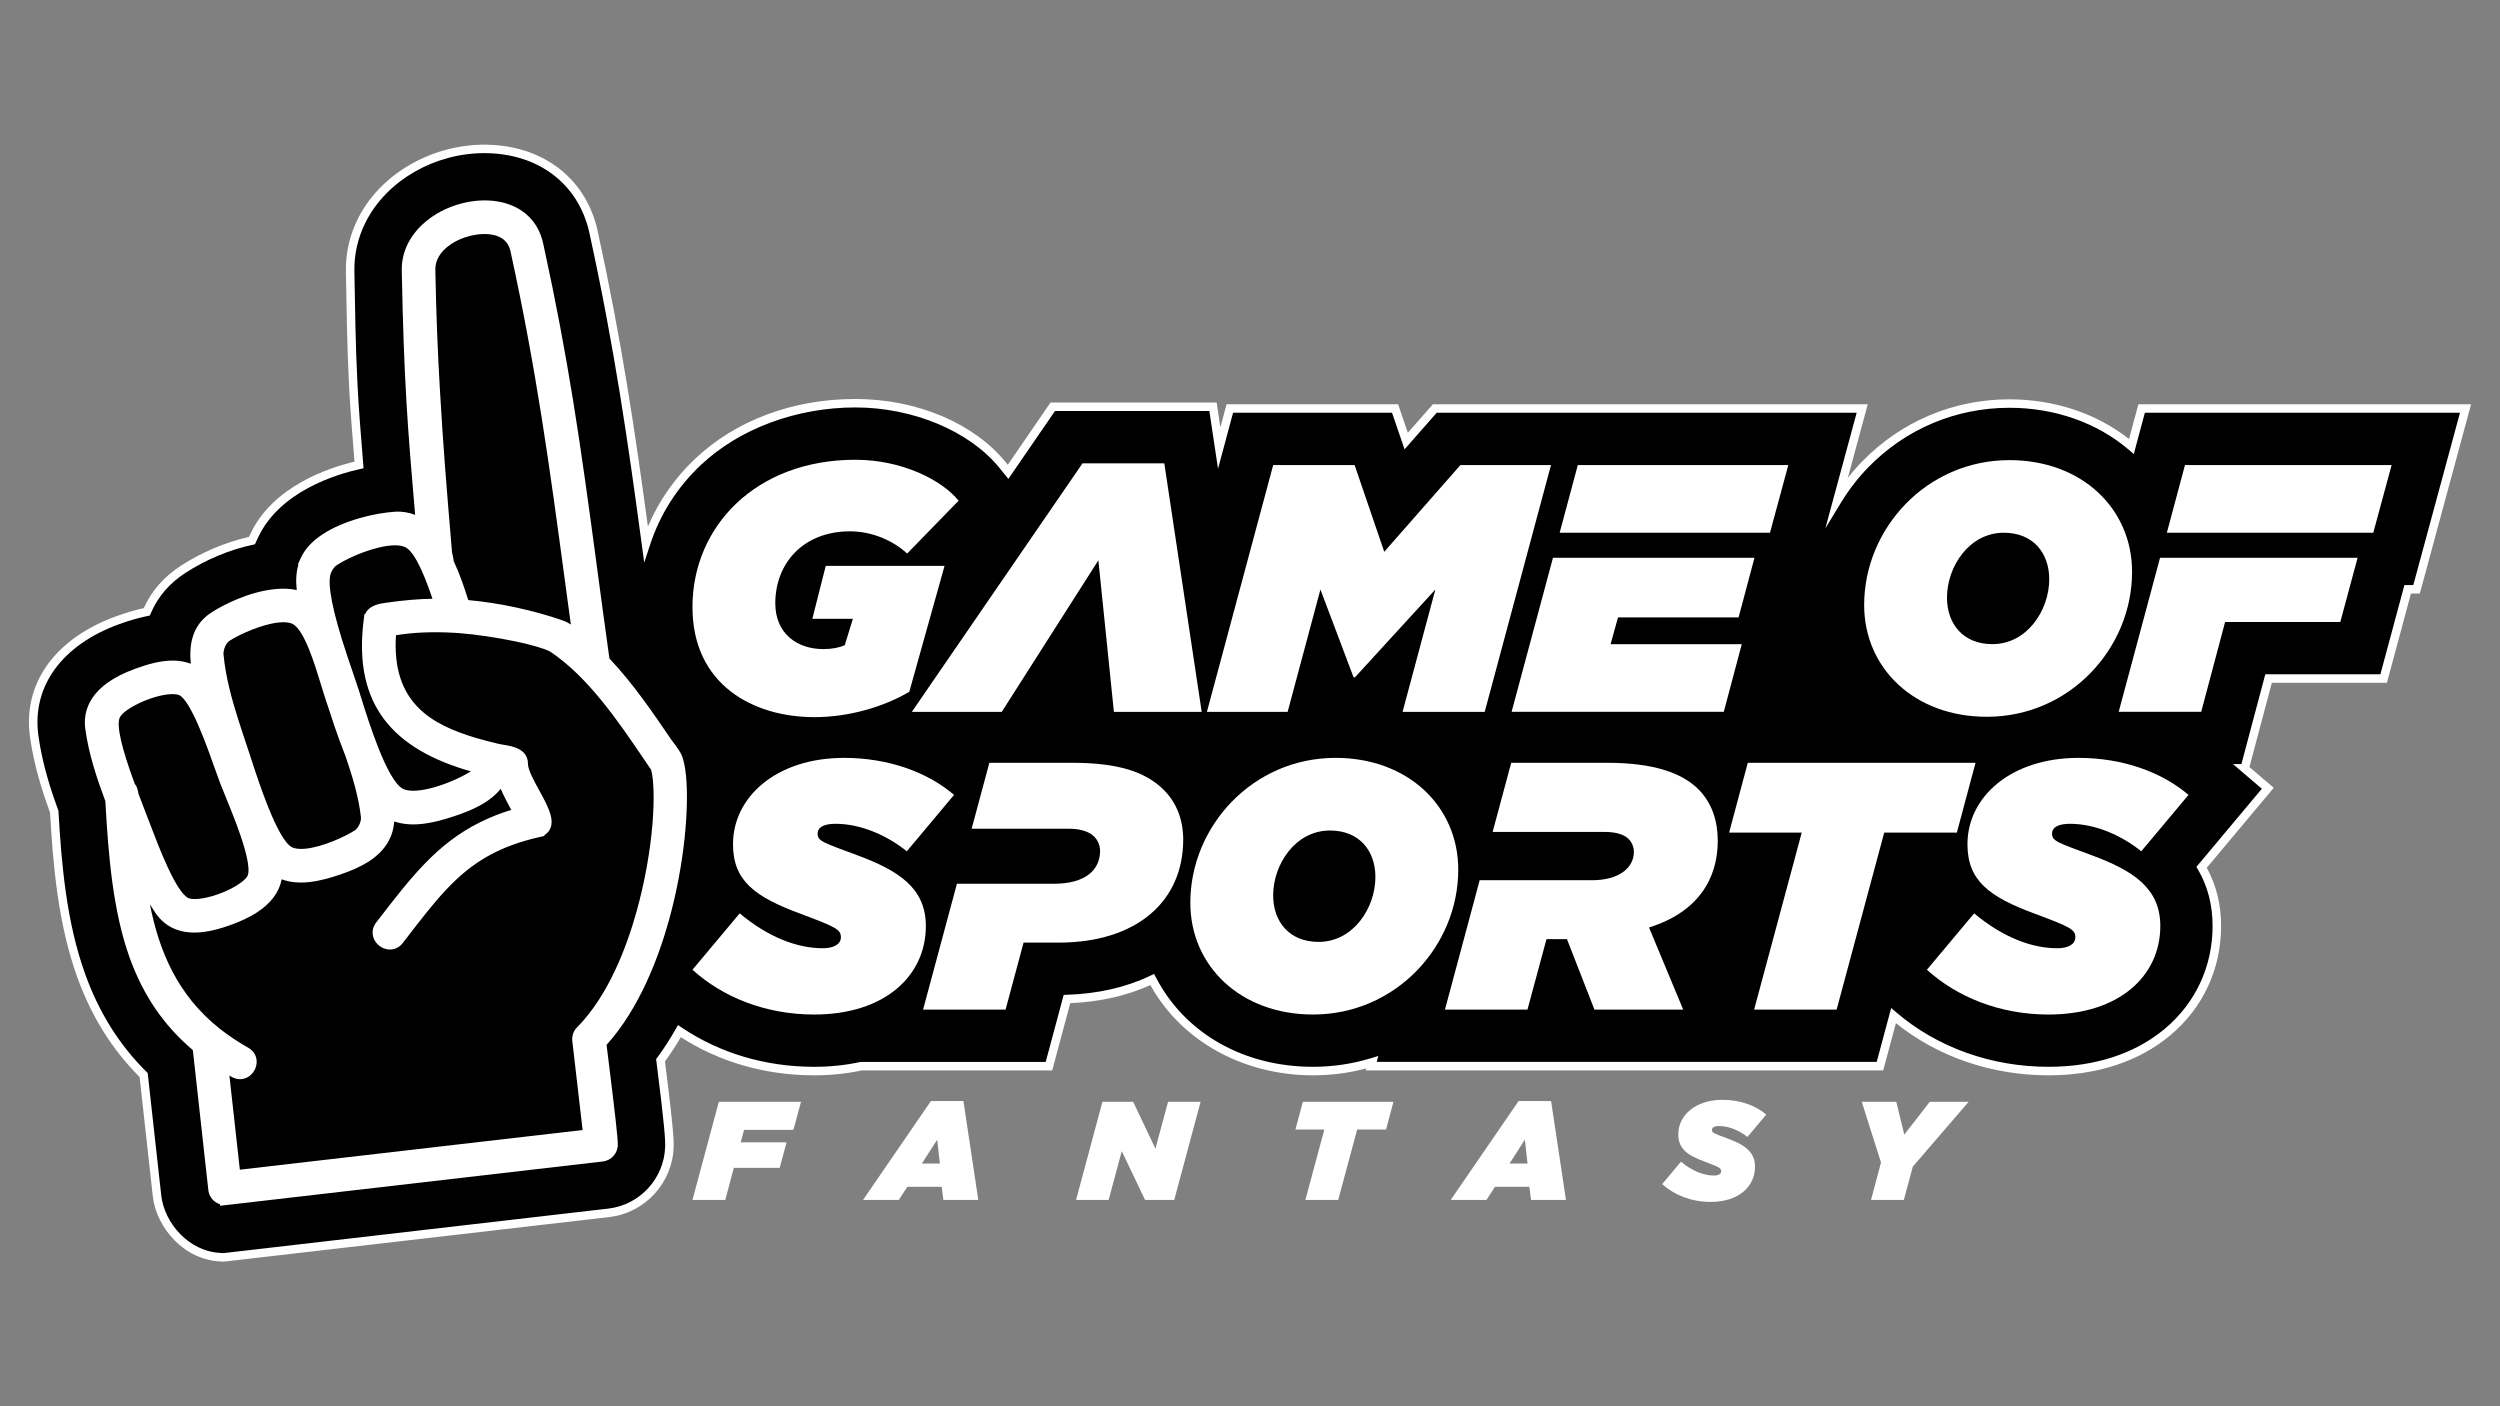 <?xml version="1.0" encoding="UTF-8"?>
<svg id="Camada_1" data-name="Camada 1" xmlns="http://www.w3.org/2000/svg" viewBox="0 0 1920 1080">
  <rect x="0" y="0" width="1920" height="1080" fill="#808080" stroke="none"/>
  <defs>
    <style>
      .cls-1, .cls-2 {
        stroke-width: 0px;
      }

      .cls-2 {
        fill: #fff;
      }
    </style>
  </defs>
  <g>
    <path class="cls-2" d="m552.06,846.18h63.11l-5.81,21.54h-37.91l-2.59,9.59h35.22l-5.28,19.6h-35.22l-6.57,24.66h-25.2l20.25-75.39Z"/>
    <path class="cls-2" d="m714.92,845.64h24.99l11.42,75.93h-26.82l-1.29-10.12h-26.39l-6.57,10.12h-27.46l52.13-75.93Zm6.89,47.93l-2.05-18.31-11.74,18.31h13.79Z"/>
    <path class="cls-2" d="m846.67,846.18h23.59l17.12,35.97,9.69-35.97h24.99l-20.25,75.39h-22.4l-17.88-37.48-10.12,37.48h-24.99l20.25-75.39Z"/>
    <path class="cls-2" d="m1017.07,867.5h-22.18l5.71-21.32h69.57l-5.71,21.32h-22.18l-14.54,54.07h-25.2l14.54-54.07Z"/>
    <path class="cls-2" d="m1166.25,845.64h24.99l11.42,75.93h-26.82l-1.29-10.12h-26.39l-6.57,10.12h-27.46l52.13-75.93Zm6.89,47.93l-2.05-18.31-11.74,18.31h13.79Z"/>
    <path class="cls-2" d="m1276.56,909.39l14.43-17.23c8.62,7.21,17.45,10.66,25.42,10.66,3.23,0,5.49-1.19,5.49-3.34,0-2.37-1.4-3.12-12.39-7.22-14-5.17-20.57-10.12-20.57-21.21,0-14.54,13.35-26.39,33.93-26.39,13.46,0,25.41,4.31,33.6,11.31l-14.43,17.23c-5.71-4.63-13.79-8.4-21.75-8.4-3.23,0-5.49.86-5.49,3.02,0,2.26,1.61,2.69,12.06,6.57,12.81,4.74,21,10.12,21,21.65,0,15.18-12.49,27.03-34.14,27.03-14.97,0-28-5.39-37.16-13.68Z"/>
    <path class="cls-2" d="m1444.6,892.81l-14.76-46.63h26.5l6.14,25.2,19.6-25.2h29.83l-42.86,49.76-6.89,25.63h-25.2l7.65-28.76Z"/>
  </g>
  <g>
    <path class="cls-1" d="m1836.76,313.74h-192.01l-7.82,29.14c-24.22-20.66-56.83-32.94-93.72-32.94-42.08,0-81.41,16.6-110.76,46.74-8.22,8.44-15.37,17.79-21.44,27.77l4.31-15.93,14.84-54.78h-182.38,0s-56.63,0-56.63,0h-89.25l-12.97,14.77-8.99,10.24-8.54-25.01h-126.91l-8.16,30.37-4.77-31.7h-123.07l-12.94,18.84-21.36,31.11-4.28-5.26c-23.45-28.81-67.81-47.43-113.02-47.43s-90.18,16.06-121.02,45.21c-18.57,17.55-32.04,39.01-39.8,62.73-11-81.72-21.26-152.27-39.85-237.52-7-35.44-33.07-59.63-69.79-64.74-43.99-6.12-89.61,16.43-108.46,53.64-6.3,12.45-9.36,25.8-9.08,39.67.13,6.39.24,12.43.34,18.24.6,33.06,1.07,59.17,3.8,96.21.85,11.54,1.78,23.08,2.68,33.96-31.79,7.03-66.3,23.97-80.46,54.33l-1.77,3.79c-17.98,3.79-36.68,11.55-52.87,22.07-12.99,8.44-22.32,19.38-27.88,32.64-6.93,1.41-14.25,3.51-22.1,6.33-45.73,16.48-69.81,49.8-64.42,89.14,2.97,21.61,9.34,41.37,15.43,58.12,2.4,41.75,6.18,85.68,20.81,126.06,10.86,29.98,26.55,54.95,47.83,76.06l10.28,92.79c2.46,22.18,22.29,46.53,50.03,47.2l1.51.04,295.46-34.18c25.99-3.01,45.92-24.9,46.51-51,.14-3.12.19-11.29-6.81-66.13,5.13-6.94,9.96-14.42,14.51-22.39,29.58,19.9,65.49,30.66,103.42,30.66,12.72,0,24.83-1.29,36.23-3.77h144.15l8.64-32.17,5.2-19.38c24.37-.77,46.49-5.87,65.48-14.97,22.06,42.42,67.92,70.29,123.48,70.29,15.67,0,30.95-2.31,45.49-6.76l-.8,2.99h304.74v-.03s52.71,0,52.71,0h33.29l8.65-32.15,1.78-6.63c32.08,27.47,74.13,42.58,119.03,42.58,36.29,0,67.8-10.28,91.13-29.74,24.59-20.5,38.13-49.5,38.13-81.66,0-18.19-4.6-33.01-11.71-45.09l23.24-27.74,27.6-32.96-17.91-15.31h.16l8.58-32.27,9.76-36.72h88.38l8.65-32.14,9.79-36.37h6.82l8.69-32.08,14.08-51.99,14.84-54.78h-56.76Z"/>
    <path class="cls-2" d="m172.28,968.9l-1.74-.04c-29.5-.71-50.58-26.56-53.19-50.09l-10.15-91.65c-21.23-21.31-36.87-46.33-47.78-76.45-14.97-41.31-18.69-86.93-20.98-126.51-5.59-15.41-12.34-35.88-15.43-58.34-5.62-40.98,19.26-75.61,66.54-92.65,7.43-2.68,14.28-4.68,20.88-6.11,5.88-13.15,15.43-24.09,28.42-32.53,15.89-10.33,34.43-18.17,52.38-22.18l1.08-2.32c16.96-36.33,59.6-50.62,79.94-55.49-.96-11.58-1.76-21.81-2.45-31.18-2.73-37.1-3.2-63.23-3.8-96.31-.11-5.93-.21-11.95-.34-18.31-.29-14.42,2.89-28.28,9.43-41.21,19.45-38.4,66.48-61.7,111.82-55.4,38.13,5.31,65.25,30.48,72.53,67.33,18.01,82.57,28.18,151.42,38.15,224.91,8.29-19.49,20.6-37.23,36.07-51.85,31.44-29.73,75.22-46.1,123.25-46.1s91.5,19.09,115.54,48.63l1.54,1.89,32.81-47.78h127.59l2.86,19.04,4.76-17.72h131.74l7.48,21.89,19.22-21.89h333.99s-15.31,56.54-15.31,56.54c3.46-4.43,7.14-8.64,11.01-12.61,29.96-30.78,70.13-47.73,113.09-47.73,34.46,0,66.88,10.79,91.88,30.48l7.16-26.68h255.52l-39.37,145.37h-6.82l-18.45,68.51h-88.37l-17.21,64.7,18.67,15.97-51.46,61.43c7.31,13.23,11.02,28.26,11.02,44.73,0,33.14-13.96,63.03-39.3,84.16-23.93,19.95-56.16,30.49-93.22,30.49-43.66,0-85.07-14.2-117.21-40.09l-9.76,36.29-397.48.03.41-1.53c-13.24,3.52-26.96,5.3-40.85,5.3-53.69,0-101.24-26.47-124.9-69.3-18.23,8.24-38.9,12.91-61.54,13.89l-13.86,51.64h-146.3c-11.63,2.5-23.93,3.77-36.57,3.77-37.28,0-72.58-10.12-102.33-29.3-3.9,6.62-7.99,12.88-12.2,18.65,7.09,55.76,6.79,62.51,6.66,65.4-.63,27.62-21.86,50.9-49.39,54.09l-295.68,34.21ZM371.93,117.61c-37.99,0-74.8,20.81-91.03,52.85-6.06,11.97-8.99,24.8-8.73,38.14.13,6.37.23,12.39.34,18.18.6,33.12,1.07,59.17,3.79,96.09.74,10.11,1.62,21.21,2.68,33.93l.24,2.84-2.78.61c-18,3.98-61.67,17.07-78.22,52.52l-2.45,5.26-1.59.34c-17.68,3.73-36.07,11.41-51.77,21.61-12.39,8.05-21.36,18.54-26.65,31.16l-.67,1.59-1.69.34c-6.8,1.38-13.88,3.41-21.64,6.21-44.18,15.92-67.46,47.93-62.29,85.63,3.03,22.07,9.75,42.29,15.26,57.45l.16.45.03.48c2.26,39.23,5.9,84.49,20.62,125.14,10.72,29.58,26.11,54.07,47.06,74.86l.82.81,10.41,93.93c2.31,20.82,20.88,43.67,46.87,44.3l1.29.03,295.23-34.16c24.31-2.81,43.07-23.38,43.63-47.84.18-4.01-.33-15.1-6.78-65.65l-.17-1.3.78-1.05c4.96-6.72,9.77-14.15,14.3-22.07l1.74-3.04,2.91,1.96c29.27,19.69,64.41,30.1,101.6,30.1,12.3,0,24.26-1.24,35.53-3.69l.69-.07h141.65l13.82-51.48,2.42-.08c23.86-.75,45.45-5.68,64.17-14.66l2.84-1.36,1.45,2.8c22.32,42.92,67.4,68.54,120.59,68.54,15.21,0,30.19-2.22,44.53-6.61l5.62-1.72-1.23,4.56,384-.03,11.12-41.36,3.92,3.36c31.47,26.95,73,41.8,116.91,41.8,35.51,0,66.31-10.02,89.05-28.98,23.83-19.87,36.95-47.98,36.95-79.15,0-16.13-3.79-30.74-11.26-43.43l-1.17-1.98,50.25-59.99-22.16-18.95h6.48l18.35-68.99h88.39l18.45-68.51h6.83l35.84-132.34h-242.01l-8.51,31.71-3.92-3.35c-24.31-20.74-56.84-32.16-91.6-32.16-41.19,0-79.69,16.25-108.42,45.76-7.88,8.1-14.94,17.24-20.99,27.19l-11.94,19.64,24.05-88.79h-322.53s-24.7,28.13-24.7,28.13l-9.61-28.13h-122.08l-11.56,43.03-6.67-44.35h-118.55l-35.8,52.13-7.03-8.64c-22.85-28.08-66.22-46.23-110.49-46.23s-88.55,15.74-118.78,44.32c-18.11,17.13-31.22,37.77-38.94,61.37l-4.43,13.52-1.9-14.1c-10.53-78.23-20.79-150.08-39.8-237.26-6.73-34.07-31.8-57.3-67.05-62.2-4.68-.65-9.39-.97-14.08-.97Z"/>
  </g>
  <path class="cls-2" d="m526.81,595.47l-.34-2.96c-.58-4.45-1.4-8.21-2.43-11.2-1.26-3.65-4.4-7.91-7.52-11.96-.54-.71-.98-1.26-1.21-1.61-13.59-20.02-28.96-42.66-47.28-62.02-3.49-24.94-6.69-48.8-9.78-71.89l-.24-1.82c-12.5-93.29-21.47-156.26-40.6-243.85-2.15-11.35-8.02-20.5-16.95-26.46-10.96-7.32-26.39-9.62-42.34-6.3-18.84,3.93-35.06,14.76-43.38,28.98-4.27,7.31-6.36,15.21-6.19,23.48,1.69,85.27,4.44,120.02,10.27,187.54-4.94-1.86-10.11-2.72-15.05-2.42-16.21.99-39.77,6.71-55.86,17.25-7.98,5.23-13.6,11.26-16.71,17.92l-2.44,5.28.41.16c-1.98,6.74-1.94,13.33-1.27,19.58-4.89-1.07-10.37-1.33-16.39-.76-21,1.97-40.53,12.78-46.02,16.05-1.14.68-2.23,1.35-3.26,2.02-15.58,10.12-16.97,26.31-15.71,39.26-4.12-1.56-8.63-2.36-13.48-2.41-10.12-.1-20.32,3.07-28.95,6.18-35.39,12.75-40.51,32.29-38.57,46.43,2.68,19.51,8.96,38.13,15.4,55.37,2.27,41.14,5.65,84.27,18.84,120.7,10.4,28.69,26.22,51.76,48.34,70.45l11.91,107.56c.38,3.43,2.07,6.5,4.77,8.65,1.24.99,2.63,1.73,4.1,2.2l.17,1.16,293.98-34.02c6.56-.76,11.54-6.47,11.43-13.04.11-4.37-1.93-22.72-7.54-67.77-.45-3.62-.82-6.63-1.08-8.74,25.24-27.97,39.89-67.06,47.77-95.22,12.45-44.48,15.61-88.17,13.21-111.81Zm-83.56,193.44c-2.82,2.8-4.17,6.67-3.72,10.6l7.91,68.35-263.24,30.46-8.02-72.26c.61.35,1.21.7,1.82,1.04,4.06,2.29,8.6,2.3,12.46.03,4.09-2.42,6.71-7.05,6.67-11.8-.04-4.48-2.4-8.36-6.45-10.65-7.87-4.45-15.18-9.32-21.73-14.49-32.88-25.94-46.81-60.11-53.81-95.67,1.3,2.13,2.62,4.2,3.97,6.21,8.13,12.11,20.71,17.16,37.44,15.01,6.32-.82,13.36-2.68,21.51-5.69,7.55-2.78,13.76-5.76,18.98-9.11,10.89-6.99,17.35-15.58,19.3-25.63,6.16,2.27,13.11,2.97,21.03,2.14,8.27-.86,16.41-3.32,22.59-5.36,9.14-3.03,16.09-6.09,21.88-9.6,12.99-7.9,20-18.5,20.92-31.6,14.41,4.88,30.62,1.04,45.05-3.7,7.36-2.42,15.93-5.52,23.66-10.24,5.37-3.28,9.72-6.96,13.1-11.11,2.36,5.54,5.27,11.01,8.05,16.14-8.47,2.64-16.24,5.72-23.61,9.36-33.35,16.45-53.38,42.45-78.74,75.38l-1.38,1.79c-2.85,3.7-3.5,8.2-1.8,12.34,1.81,4.4,6.03,7.65,10.75,8.28,4.45.6,8.62-1.19,11.47-4.88l2.64-3.42c22.37-29.07,38.53-50.07,63.9-63.96,10.96-6,23.4-10.55,38.03-13.9l4.22-.97v-.66c2.29-1.35,3.94-3.32,4.82-5.77,2.19-6.14-.71-13.55-6.46-24.27-.77-1.44-1.57-2.89-2.37-4.36-4.03-7.36-8.61-15.7-8.62-20.3-.03-11.64-12.19-13.6-18.73-14.65-1.26-.2-2.44-.39-3.44-.62-6.65-1.54-12.48-3.07-17.79-4.65-34-10.16-64.83-26.83-61.4-78.87,13.42-2.2,28.23-2.81,45.14-1.85,1.2.07,2.45.16,3.74.26,12.51.98,28.95,3.41,42.91,6.34,12.22,2.57,21.59,5.3,26.44,7.71,29.12,19.25,52.7,53.99,71.65,81.92,2.3,3.38,4.61,6.78,6.06,8.92,4.06,14.95,2.44,60.3-11.26,109.23-7.58,27.08-21.64,64.42-45.55,88.55Zm-10.59-312.23c-10.91-3.86-23.46-7.36-36.27-10.13-12.62-2.73-24.96-4.63-36.75-5.68-1.68-5.24-3.19-9.91-4.9-14.61-1.93-5.33-3.95-10.23-6.3-15.32-.08-1.42-.44-3.08-.94-5.23-.16-.67-.3-1.27-.34-1.48-4.51-53.41-6.62-78.98-9.34-125.35-1.73-29.6-2.84-58.68-3.49-91.53-.26-12.96,11.99-20.27,17.26-22.81,3.2-1.54,6.85-2.8,10.56-3.64,9.37-2.12,17.84-1.36,23.21,2.07,3.38,2.16,5.56,5.33,6.63,9.68l.15.7c20.01,91.62,29.99,165.61,41.53,251.29,1.54,11.43,3.11,23.07,4.74,34.99-1.89-1.22-3.83-2.27-5.77-2.96Zm-134.71-13.96l-1.27.17c-4.78.64-13.11,1.76-16.2,8.62l-.58.14-.48,3.67c-7.91,60.49,16.9,97.32,78.21,115.92l4.05,1.12c-14.42,9.09-42.24,18.9-52.43,13.33-12.31-6.72-26.68-53.06-32.09-70.51l-1.45-4.66c-1.08-3.43-2.62-7.93-4.41-13.14-1.49-4.34-3.15-9.19-4.85-14.32-11.18-33.71-15.33-54.85-12.36-62.89l.51-1.09c.63-1.36,1.43-2.58,2.31-3.56.54-.6,1.08-1.08,1.61-1.42,14.26-9.2,42.71-19.35,53.13-13.66,8.04,4.39,16.15,26.53,20.47,39.38-10.75.2-22.22,1.17-34.18,2.9Zm-20.76,164.75c.34,2.97-1.41,7.35-3.8,9.57-.27.25-.55.46-.82.64-7.62,4.95-24.96,12.86-38,14.13-4.57.44-8.21.02-10.49-1.22-11.14-6.04-25.68-50.81-31.15-67.67-.33-1.01-.64-1.97-.94-2.88h.02s-2.86-8.58-2.86-8.58c-2.13-6.37-4.33-12.95-6.38-19.47-4.57-14.5-9.47-31.71-11.11-49.37-.25-2.69.96-6.4,2.88-8.82h0c.56-.72,1.14-1.27,1.71-1.64,7.6-4.94,24.94-12.84,38.01-14.11,4.65-.46,8.32-.03,10.63,1.22,8.98,4.87,17.03,31.44,21.36,45.72.96,3.17,1.82,6,2.57,8.29l1.51,4.61c4.38,13.45,8.91,27.36,14.25,40.86l.66,1.66c5.15,15.05,10.15,31.16,11.95,47.07Zm-86.88,44.8c-.19.46-.71,1.45-2.1,2.86-6.48,6.61-22.69,13.67-34.7,15.11-5.65.67-8.09-.14-8.88-.53-9.59-4.67-22.86-39.67-29.24-56.49-1.46-3.86-2.75-7.24-3.81-9.87l-5.27-13.83c-.05-.29-.1-.57-.15-.85-.32-1.89-.74-4.39-2.7-6.79l-.17-.45c-10.04-27.24-13.87-44.14-11.38-50.21,3-7.29,28.5-19.12,42.39-18.07,1.81.14,2.81.47,3.34.73,8.98,4.37,21.36,39.35,27.3,56.16,1.54,4.34,2.89,8.17,4.02,11.12,1.11,2.92,2.63,6.64,4.36,10.87,2.5,6.13,5.34,13.07,8.06,20.29,10.53,28,10.1,37.04,8.91,39.94Z"/>
  <g>
    <polygon class="cls-2" points="894.19 355.84 831.37 355.84 700.3 546.69 769.36 546.69 843.55 430.31 855.47 546.69 922.9 546.69 894.19 355.84"/>
    <path class="cls-2" d="m531.81,466.28c0-62.01,48.74-113.18,125.09-113.18,35.74,0,66.33,15.44,79.33,31.41l-39.53,40.61c-10.83-10.01-27.07-17.06-43.87-17.06-36.01,0-57.4,24.64-57.4,55.24,0,23.56,17.06,35.2,36.83,35.2,6.77,0,12.18-1.08,16.52-2.98l6.23-20.3h-31.14l10.29-40.61h91.25l-27.07,96.66c-18.68,11.1-45.49,19.5-72.84,19.5-47.11,0-93.68-24.91-93.68-84.47Z"/>
    <polygon class="cls-2" points="977.81 357.17 1040.35 357.17 1063.1 423.77 1121.58 357.17 1191.16 357.17 1140.26 546.69 1077.18 546.69 1102.36 452.74 1040.63 520.16 1039.54 520.16 1014.09 452.74 988.91 546.69 926.91 546.69 977.81 357.17"/>
    <polygon class="cls-2" points="1211.76 357.17 1197.81 409.16 1359.34 409.16 1373.43 357.17 1211.76 357.17"/>
    <polygon class="cls-2" points="1335.24 474.16 1347.43 428.39 1192.67 428.39 1160.92 546.66 1323.87 546.66 1337.68 494.74 1236.94 494.74 1242.63 474.16 1335.24 474.16"/>
    <path class="cls-2" d="m1543.22,353.38c-63.63,0-111.55,52.53-111.55,111.27,0,48.47,38.46,85.84,94.22,85.84,63.63,0,111.55-52.53,111.55-111.29,0-48.45-38.44-85.82-94.22-85.82Zm-12.99,141.32c-22.76,0-34.94-15.7-34.94-35.72,0-23.84,17.07-49.84,43.6-49.84,22.74,0,34.92,15.72,34.92,35.74,0,23.82-17.05,49.81-43.58,49.81Z"/>
    <polygon class="cls-2" points="1658.92 428.39 1627.16 546.66 1690.53 546.66 1708.88 477.68 1797.36 477.68 1810.63 428.39 1658.92 428.39"/>
    <polygon class="cls-2" points="1678.07 357.17 1664.13 409.16 1822.68 409.16 1836.76 357.17 1678.07 357.17"/>
  </g>
  <g>
    <path class="cls-2" d="m531.81,744.77l36.28-43.32c21.67,18.14,43.87,26.8,63.9,26.8,8.13,0,13.81-2.98,13.81-8.39,0-5.96-3.52-7.85-31.14-18.14-35.2-12.99-51.71-25.45-51.71-53.33,0-36.55,33.57-66.34,85.29-66.34,33.84,0,63.89,10.83,84.47,28.43l-36.28,43.32c-14.35-11.64-34.66-21.12-54.69-21.12-8.13,0-13.81,2.17-13.81,7.58,0,5.69,4.06,6.76,30.33,16.52,32.22,11.91,52.8,25.45,52.8,54.42,0,38.18-31.41,67.96-85.83,67.96-37.64,0-70.4-13.54-93.41-34.39Z"/>
    <path class="cls-2" d="m893.81,606.68c-14.08-14.08-35.41-20.85-70.34-20.85h-63.64l-13.61,50.64h75.08c7.04,0,14.62,1.63,18.96,5.96,2.98,2.98,4.6,7.04,4.6,11.1,0,14.35-11.1,25.18-35.2,25.18h-74.74l-26,96.67h63.37l13.81-51.45h26.81c60.05,0,95.8-31.68,95.8-79.07,0-14.89-4.87-28.16-14.89-38.18Z"/>
    <path class="cls-2" d="m1025.72,582.04c-63.63,0-111.55,52.53-111.55,111.29,0,48.47,38.46,85.82,94.22,85.82,63.63,0,111.55-52.51,111.55-111.27,0-48.47-38.44-85.84-94.22-85.84Zm-12.99,141.34c-22.76,0-34.94-15.7-34.94-35.74,0-23.82,17.07-49.81,43.6-49.81,22.74,0,34.92,15.7,34.92,35.74,0,23.82-17.05,49.81-43.58,49.81Z"/>
    <path class="cls-2" d="m1319.24,645.68c0-14.89-4.33-28.98-14.89-39.54-12.73-12.73-34.93-20.31-69.87-20.31h-73.86l-14.28,53.08h85.71c8.94,0,15.17,1.9,18.69,5.42,2.71,2.71,4.06,6.23,4.06,10.02,0,11.92-11.1,21.66-32.16,21.66h-86.25l-26.67,99.38h63.37l14.62-54.16h15.71l21.12,54.16h68.17l-26.27-63.1c37.37-11.64,52.81-37.1,52.81-66.62Z"/>
    <polygon class="cls-2" points="1383.73 639.45 1327.95 639.45 1342.3 585.84 1517.21 585.84 1502.86 639.45 1447.08 639.45 1410.53 775.36 1347.17 775.36 1383.73 639.45"/>
    <path class="cls-2" d="m1479.87,744.77l36.28-43.32c21.67,18.14,43.87,26.8,63.9,26.8,8.13,0,13.81-2.98,13.81-8.39,0-5.96-3.52-7.85-31.14-18.14-35.2-12.99-51.71-25.45-51.71-53.33,0-36.55,33.57-66.34,85.29-66.34,33.84,0,63.89,10.83,84.47,28.43l-36.28,43.32c-14.35-11.64-34.66-21.12-54.69-21.12-8.13,0-13.81,2.17-13.81,7.58,0,5.69,4.06,6.76,30.33,16.52,32.22,11.91,52.8,25.45,52.8,54.42,0,38.18-31.41,67.96-85.83,67.96-37.64,0-70.4-13.54-93.41-34.39Z"/>
  </g>
</svg>